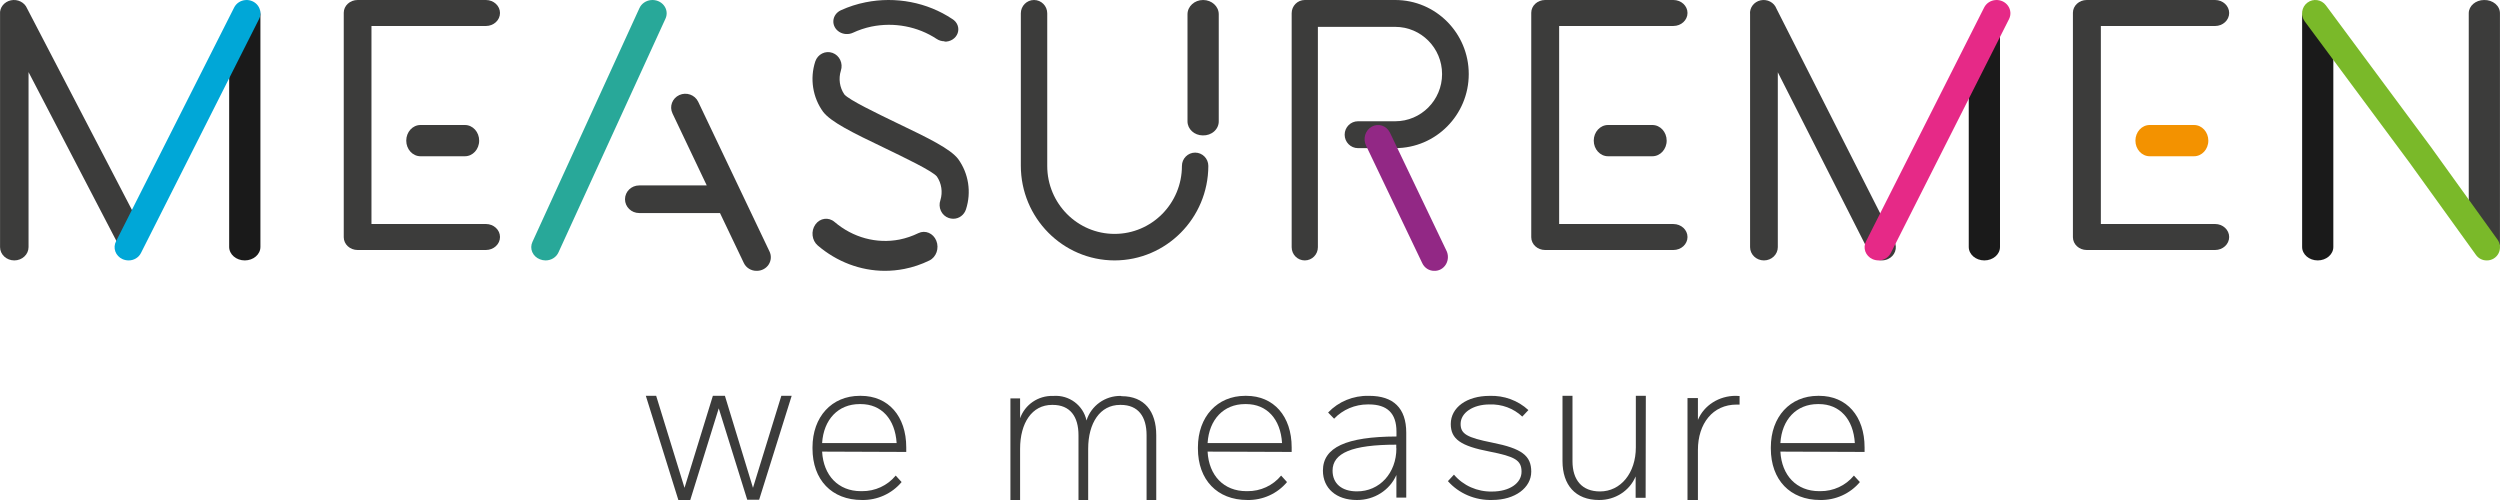 <?xml version="1.0" encoding="UTF-8"?>
<svg width="240px" height="48px" viewBox="0 0 240 48" version="1.1" xmlns="http://www.w3.org/2000/svg" xmlns:xlink="http://www.w3.org/1999/xlink">
    <!-- Generator: Sketch 53.2 (72643) - https://sketchapp.com -->
    <title>Logo_MM2</title>
    <desc>Created with Sketch.</desc>
    <g id="/-Templates" stroke="none" stroke-width="1" fill="none" fill-rule="evenodd">
        <g id="Template/Case-Copy" transform="translate(-750, -905)" fill-rule="nonzero">
            <g id="Logo_MM2" transform="translate(750, 905)">
                <path d="M90.701,3.963 C90.422,3.969 90.147,3.89 89.921,3.738 C88.106,2.539 85.827,2.108 83.65,2.553 C83.036,2.683 82.44,2.882 81.878,3.145 C81.461,3.336 80.965,3.306 80.579,3.067 C80.192,2.827 79.972,2.415 80.003,1.986 C80.033,1.556 80.309,1.174 80.726,0.984 C81.478,0.64 82.273,0.383 83.094,0.22 C85.986,-0.361 89.008,0.22 91.412,1.819 C91.9,2.109 92.117,2.668 91.938,3.18 C91.759,3.692 91.23,4.028 90.65,3.998 L90.701,3.963 Z" id="Path" fill="#3C3C3B"></path>
                <path d="M84.93,26 C82.602,25.991 80.342,25.136 78.504,23.567 C77.934,23.08 77.832,22.178 78.276,21.553 C78.72,20.928 79.541,20.816 80.111,21.303 C81.881,22.811 84.15,23.426 86.356,22.996 C86.978,22.869 87.584,22.664 88.162,22.382 C88.822,22.061 89.595,22.387 89.887,23.112 C90.18,23.836 89.882,24.684 89.222,25.006 C88.454,25.381 87.647,25.654 86.819,25.817 C86.196,25.939 85.563,26.001 84.93,26 L84.93,26 Z" id="Path" fill="#3C3C3B"></path>
                <path d="M91.507,21 C91.362,20.998 91.217,20.974 91.079,20.927 C90.749,20.815 90.478,20.569 90.327,20.245 C90.177,19.922 90.159,19.55 90.279,19.213 C90.515,18.443 90.39,17.603 89.94,16.943 C89.492,16.4 86.741,15.089 84.95,14.222 C81.751,12.694 79.768,11.701 79.019,10.734 C78.014,9.351 77.732,7.544 78.265,5.903 C78.501,5.201 79.243,4.831 79.921,5.076 C80.6,5.32 80.958,6.088 80.721,6.79 C80.483,7.559 80.606,8.399 81.054,9.06 C81.502,9.596 84.253,10.913 86.044,11.78 C89.242,13.309 91.232,14.295 91.981,15.262 C92.986,16.645 93.268,18.452 92.735,20.093 C92.56,20.64 92.064,21.006 91.507,21 Z" id="Path" fill="#3C3C3B"></path>
                <path d="M238.476,0.001 C237.661,0.001 237,0.569 237,1.27 L237,19.939 L239.715,23.15 C239.924,23.395 240.023,23.697 239.995,24 C239.995,24 239.995,23.943 239.995,23.911 L239.995,1.289 C240.002,0.942 239.843,0.608 239.556,0.365 C239.269,0.122 238.878,-0.01 238.476,0.001 Z" id="Path" fill="#3C3C3B"></path>
                <path d="M46.646,24 L34.331,24 C33.596,24 33,23.451 33,22.774 L33,1.226 C33,0.549 33.596,1.36154076e-16 34.331,0 L46.646,0 C47.394,-6.80770378e-17 48,0.559 48,1.248 C48,1.937 47.394,2.496 46.646,2.496 L35.661,2.496 L35.661,21.504 L46.646,21.504 C47.394,21.504 48,22.063 48,22.752 C48,23.441 47.394,24 46.646,24 L46.646,24 Z" id="Path" fill="#3C3C3B"></path>
                <path d="M44.634,15 L40.366,15 C39.611,15 39,14.328 39,13.5 C39,12.672 39.611,12 40.366,12 L44.634,12 C45.389,12 46,12.672 46,13.5 C46,14.328 45.389,15 44.634,15 Z" id="Path" fill="#3C3C3B"></path>
                <path d="M160.648,24 L148.329,24 C147.595,24 147,23.451 147,22.775 L147,1.225 C147,0.549 147.595,1.36015072e-16 148.329,0 L160.648,0 C161.395,-6.8007536e-17 162,0.558 162,1.247 C162,1.935 161.395,2.493 160.648,2.493 L149.678,2.493 L149.678,21.507 L160.648,21.507 C161.395,21.507 162,22.065 162,22.753 C162,23.442 161.395,24 160.648,24 Z" id="Path" fill="#3C3C3B"></path>
                <path d="M158.642,15 L154.371,15 C153.614,15 153,14.328 153,13.5 C153,12.672 153.614,12 154.371,12 L158.629,12 C159.386,12 160,12.672 160,13.5 C160,14.328 159.386,15 158.629,15 L158.642,15 Z" id="Path" fill="#3C3C3B"></path>
                <path d="M212.649,24 L200.328,24 C199.594,24 199,23.451 199,22.774 L199,1.226 C199,0.549 199.594,1.36154076e-16 200.328,0 L212.649,0 C213.395,-6.80770378e-17 214,0.559 214,1.248 C214,1.937 213.395,2.496 212.649,2.496 L201.682,2.496 L201.682,21.504 L212.649,21.504 C213.395,21.504 214,22.063 214,22.752 C214,23.441 213.395,24 212.649,24 L212.649,24 Z" id="Path" fill="#3C3C3B"></path>
                <path d="M210.629,15 L206.371,15 C205.614,15 205,14.328 205,13.5 C205,12.672 205.614,12 206.371,12 L210.629,12 C211.386,12 212,12.672 212,13.5 C212,14.328 211.386,15 210.629,15 Z" id="Path" fill="#F39200"></path>
                <path d="M52.367,25 C52.183,24.998 52.001,24.962 51.832,24.893 C51.496,24.765 51.231,24.513 51.096,24.197 C50.961,23.881 50.969,23.527 51.117,23.216 L61.389,0.773 C61.582,0.354 61.998,0.062 62.48,0.009 C62.963,-0.045 63.44,0.148 63.73,0.514 C64.021,0.881 64.081,1.365 63.889,1.784 L53.617,24.221 C53.409,24.697 52.914,25.005 52.367,25 L52.367,25 Z" id="Path" fill="#28A899"></path>
                <path d="M73.867,24.131 L67.025,9.766 C66.708,9.102 65.898,8.815 65.216,9.124 C64.535,9.434 64.24,10.222 64.558,10.886 L67.848,17.801 L61.361,17.801 C60.609,17.801 60,18.395 60,19.127 C60,19.858 60.609,20.452 61.361,20.452 L69.119,20.452 L71.406,25.244 C71.628,25.713 72.113,26.009 72.643,26 C73.107,26.006 73.541,25.779 73.79,25.398 C74.04,25.017 74.069,24.538 73.867,24.131 L73.867,24.131 Z" id="Path" fill="#3C3C3B"></path>
                <path d="M107,25 C102.03,24.993 98.003,20.927 98,15.911 L98,1.279 C98,0.573 98.567,1.3956292e-16 99.267,0 C99.967,-1.22117555e-16 100.535,0.573 100.535,1.279 L100.535,15.93 C100.535,19.533 103.429,22.454 107,22.454 C110.571,22.454 113.465,19.533 113.465,15.93 C113.465,15.224 114.033,14.651 114.733,14.651 C115.433,14.651 116,15.224 116,15.93 C115.986,20.938 111.963,24.993 107,25 Z" id="Path" fill="#3C3C3B"></path>
                <path d="M115.474,12.999 C114.66,12.999 114,12.397 114,11.654 L114,1.369 C114,0.613 114.672,1.4936064e-16 115.5,0 C116.328,-1.4936064e-16 117,0.613 117,1.369 L117,11.627 C117.008,11.997 116.849,12.353 116.561,12.613 C116.272,12.872 115.879,13.012 115.474,12.999 Z" id="Path" fill="#3C3C3B"></path>
                <path d="M133.96,1.2664141e-15 L125.258,1.2664141e-15 C124.563,1.05534508e-15 124,0.567 124,1.267 L124,23.733 C124,24.433 124.563,25 125.258,25 C125.953,25 126.517,24.433 126.517,23.733 L126.517,2.579 L133.941,2.579 C136.425,2.579 138.439,4.608 138.439,7.11 C138.439,9.613 136.425,11.641 133.941,11.641 L130.367,11.641 C129.66,11.641 129.087,12.219 129.087,12.931 C129.087,13.643 129.66,14.221 130.367,14.221 L133.941,14.221 C137.839,14.221 141,11.037 141,7.11 C141,3.183 137.839,2.81425355e-16 133.941,0 L133.96,1.2664141e-15 Z" id="Path" fill="#3C3C3B"></path>
                <path d="M137.679,25.999 C137.193,26.005 136.747,25.716 136.533,25.256 L131.144,13.982 C130.817,13.316 131.065,12.496 131.698,12.152 C132.331,11.807 133.109,12.069 133.436,12.735 L138.831,24.009 C139.061,24.429 139.056,24.947 138.817,25.362 C138.579,25.776 138.145,26.02 137.685,25.999 L137.679,25.999 Z" id="Path" fill="#922885"></path>
                <path d="M24.993,1 C25.007,1.219 24.959,1.437 24.853,1.636 L22,6.721 L22,23.706 C22,24.421 22.672,25 23.5,25 C24.328,25 25,24.421 25,23.706 L25,1.095 C25,1.095 24.993,1.044 24.993,1 Z" id="Path" fill="#1A1A1A"></path>
                <path d="M13,20.797 L2.599,0.807 C2.359,0.222 1.695,-0.108 1.042,0.032 C0.389,0.173 -0.053,0.742 0.005,1.365 L0.005,23.722 C0.005,24.428 0.617,25 1.373,25 C2.128,25 2.74,24.428 2.74,23.722 L2.74,6.922 L11.77,24.275 C11.767,24.291 11.767,24.308 11.77,24.325 C11.567,23.961 11.567,23.527 11.77,23.164" id="Path" fill="#3C3C3B"></path>
                <path d="M12.34,25 C12.139,24.998 11.94,24.955 11.758,24.874 C11.435,24.73 11.188,24.466 11.072,24.143 C10.956,23.82 10.981,23.465 11.142,23.161 L22.475,0.728 C22.679,0.317 23.095,0.04 23.568,0.004 C24.04,-0.032 24.497,0.177 24.766,0.552 C25.035,0.928 25.075,1.413 24.871,1.824 L13.538,24.276 C13.321,24.722 12.853,25.005 12.34,25 Z" id="Path" fill="#00A7D7"></path>
                <path d="M191.993,1 C192.01,1.219 191.962,1.438 191.852,1.636 L189,6.722 L189,23.709 C189,24.422 189.672,25 190.5,25 C191.328,25 192,24.422 192,23.709 L192,1.095 C192,1.095 191.993,1.045 191.993,1 Z" id="Path" fill="#1A1A1A"></path>
                <path d="M180.667,24.997 C180.153,25.004 179.682,24.722 179.463,24.276 L170.67,6.938 L170.67,23.724 C170.67,24.429 170.074,25 169.339,25 C168.603,25 168.007,24.429 168.007,23.724 L168.007,1.387 C167.938,0.756 168.37,0.174 169.015,0.032 C169.66,-0.11 170.315,0.232 170.539,0.829 L181.858,23.165 C182.019,23.469 182.044,23.822 181.928,24.144 C181.812,24.465 181.565,24.728 181.243,24.871 C181.063,24.952 180.866,24.995 180.667,24.997 Z" id="Path" fill="#3C3C3B"></path>
                <path d="M180.34,25 C180.139,24.998 179.94,24.955 179.758,24.874 C179.435,24.73 179.188,24.466 179.072,24.143 C178.956,23.82 178.981,23.465 179.142,23.161 L190.475,0.728 C190.679,0.317 191.095,0.04 191.568,0.004 C192.04,-0.032 192.497,0.177 192.766,0.552 C193.035,0.928 193.075,1.413 192.871,1.824 L181.538,24.25 C181.328,24.706 180.859,25 180.34,25 L180.34,25 Z" id="Path" fill="#E62987"></path>
                <path d="M221.004,1 C221.004,1 221.004,1.057 221.004,1.082 L221.004,23.709 C221.004,24.422 221.675,25 222.502,25 C223.329,25 224,24.422 224,23.709 L224,4.958 L221.291,1.856 C221.079,1.61 220.977,1.306 221.004,1 Z" id="Path" fill="#1A1A1A"></path>
                <path d="M238.719,25 C238.312,25.004 237.928,24.806 237.692,24.471 L231.307,15.606 L221.253,2.05 C220.833,1.483 220.948,0.68 221.508,0.256 C222.069,-0.169 222.864,-0.053 223.284,0.514 L233.35,14.088 L239.741,22.972 C240.035,23.357 240.083,23.879 239.864,24.312 C239.646,24.746 239.2,25.013 238.719,25 Z" id="Path" fill="#7AB929"></path>
                <polygon id="Path" fill="#3C3C3B" points="72.878 47.974 71.734 47.974 69 39.201 66.266 48 65.122 48 62 38 62.992 38 65.714 46.832 68.435 38 69.592 38 72.286 46.832 75.008 38 76 38"></polygon>
                <path d="M78.923,43.355 C79.05,45.655 80.489,47.151 82.64,47.151 L82.748,47.151 C84.005,47.166 85.2,46.615 85.988,45.655 L86.554,46.278 C85.619,47.396 84.211,48.031 82.736,47.999 C79.852,47.999 78,46.066 78,43.056 L78,42.95 C78,40.007 79.852,38 82.538,38 L82.646,38 C85.275,38 87,39.951 87,42.95 L87,43.386 L78.923,43.355 Z M82.519,38.792 C80.47,38.792 79.069,40.269 78.923,42.532 L86.077,42.532 C85.931,40.232 84.62,38.792 82.627,38.792 L82.519,38.792 Z" id="Shape" fill="#3C3C3B"></path>
                <path d="M107.675,38.033 C109.859,38.033 111,39.486 111,41.776 L111,48 L110.071,48 L110.071,41.776 C110.071,39.987 109.264,38.87 107.598,38.87 L107.527,38.87 C105.605,38.87 104.465,40.602 104.465,43.089 L104.465,48 L103.535,48 L103.535,41.776 C103.535,39.987 102.728,38.87 101.062,38.87 L100.992,38.87 C99.07,38.87 97.929,40.602 97.929,43.089 L97.929,48 L97,48 L97,38.249 L97.929,38.249 L97.929,40.152 C98.396,38.842 99.66,37.978 101.062,38.008 L101.139,38.008 C102.641,37.902 103.992,38.909 104.304,40.368 C104.751,38.944 106.092,37.983 107.598,38.008 L107.675,38.033 Z" id="Path" fill="#3C3C3B"></path>
                <path d="M115.929,43.355 C116.05,45.655 117.489,47.151 119.646,47.151 L119.748,47.151 C121.005,47.166 122.2,46.615 122.988,45.655 L123.554,46.278 C122.62,47.397 121.211,48.032 119.736,47.999 C116.852,47.999 115,46.066 115,43.055 L115,42.95 C115,40.007 116.852,38 119.538,38 L119.646,38 C122.275,38 124,39.951 124,42.95 L124,43.386 L115.929,43.355 Z M119.519,38.792 C117.476,38.792 116.069,40.269 115.929,42.532 L123.077,42.532 C122.937,40.232 121.62,38.792 119.627,38.792 L119.519,38.792 Z" id="Shape" fill="#3C3C3B"></path>
                <path d="M131.45,38.001 C133.75,38.001 135,39.167 135,41.536 L135,47.769 L134.054,47.769 L134.054,45.6 C133.414,47.063 131.921,48.011 130.271,48 L130.239,48 C128.296,48 127,46.884 127,45.182 C127,42.951 129.228,41.922 134.061,41.903 L134.061,41.436 C134.061,39.659 133.16,38.824 131.405,38.824 L131.314,38.824 C130.082,38.823 128.907,39.321 128.075,40.196 L127.499,39.603 C128.492,38.553 129.91,37.969 131.385,38.001 L131.45,38.001 Z M134.041,43.038 L134.041,42.689 C129.805,42.689 127.926,43.487 127.926,45.182 C127.926,46.429 128.814,47.171 130.258,47.171 C132.448,47.183 134.054,45.407 134.054,43.038 L134.041,43.038 Z" id="Shape" fill="#3C3C3B"></path>
                <path d="M146.726,39.369 L146.139,39.993 C145.304,39.203 144.164,38.781 142.99,38.827 C141.406,38.827 140.219,39.625 140.219,40.697 C140.219,41.657 140.819,42.006 143.264,42.493 C146.087,43.054 147,43.739 147,45.279 C147,46.819 145.448,47.997 143.264,47.997 C141.629,48.049 140.058,47.383 139,46.189 L139.58,45.566 C140.472,46.622 141.826,47.221 143.244,47.187 C144.888,47.187 146.068,46.401 146.068,45.285 C146.068,44.17 145.416,43.827 143.01,43.353 C140.219,42.817 139.274,42.15 139.274,40.704 C139.274,39.12 140.806,38.004 142.99,38.004 C144.379,37.949 145.73,38.442 146.726,39.369 L146.726,39.369 Z" id="Path" fill="#3C3C3B"></path>
                <path d="M157.98,47.79 L157.021,47.79 L157.021,45.739 C156.445,47.116 155.052,48.013 153.511,48 L153.511,48 C151.236,48 150,46.56 150,44.261 L150,38 L150.959,38 L150.959,44.274 C150.959,46.076 151.864,47.178 153.603,47.178 L153.603,47.178 C155.587,47.178 157.041,45.414 157.041,42.943 L157.041,38 L158,38 L157.98,47.79 Z" id="Path" fill="#3C3C3B"></path>
                <path d="M167,38.019 L167,38.84 L166.712,38.84 C164.432,38.84 163,40.655 163,43.194 L163,48 L162,48 L162,38.217 L163,38.217 L163,40.311 C163.581,38.91 165.035,37.99 166.651,38 C166.767,37.999 166.884,38.005 167,38.019 Z" id="Path" fill="#3C3C3B"></path>
                <path d="M170.917,43.355 C171.044,45.655 172.482,47.151 174.634,47.151 L174.742,47.151 C175.997,47.166 177.19,46.614 177.975,45.655 L178.548,46.278 C177.612,47.395 176.204,48.029 174.729,47.999 C171.846,47.999 170,46.066 170,43.056 L170,42.95 C170,40.007 171.846,38 174.538,38 L174.64,38 C177.275,38 179,39.951 179,42.95 L179,43.386 L170.917,43.355 Z M174.513,38.792 C172.463,38.792 171.057,40.269 170.917,42.532 L178.064,42.532 C177.924,40.232 176.607,38.792 174.615,38.792 L174.513,38.792 Z" id="Shape" fill="#3C3C3B"></path>
            </g>
        </g>
    </g>
</svg>